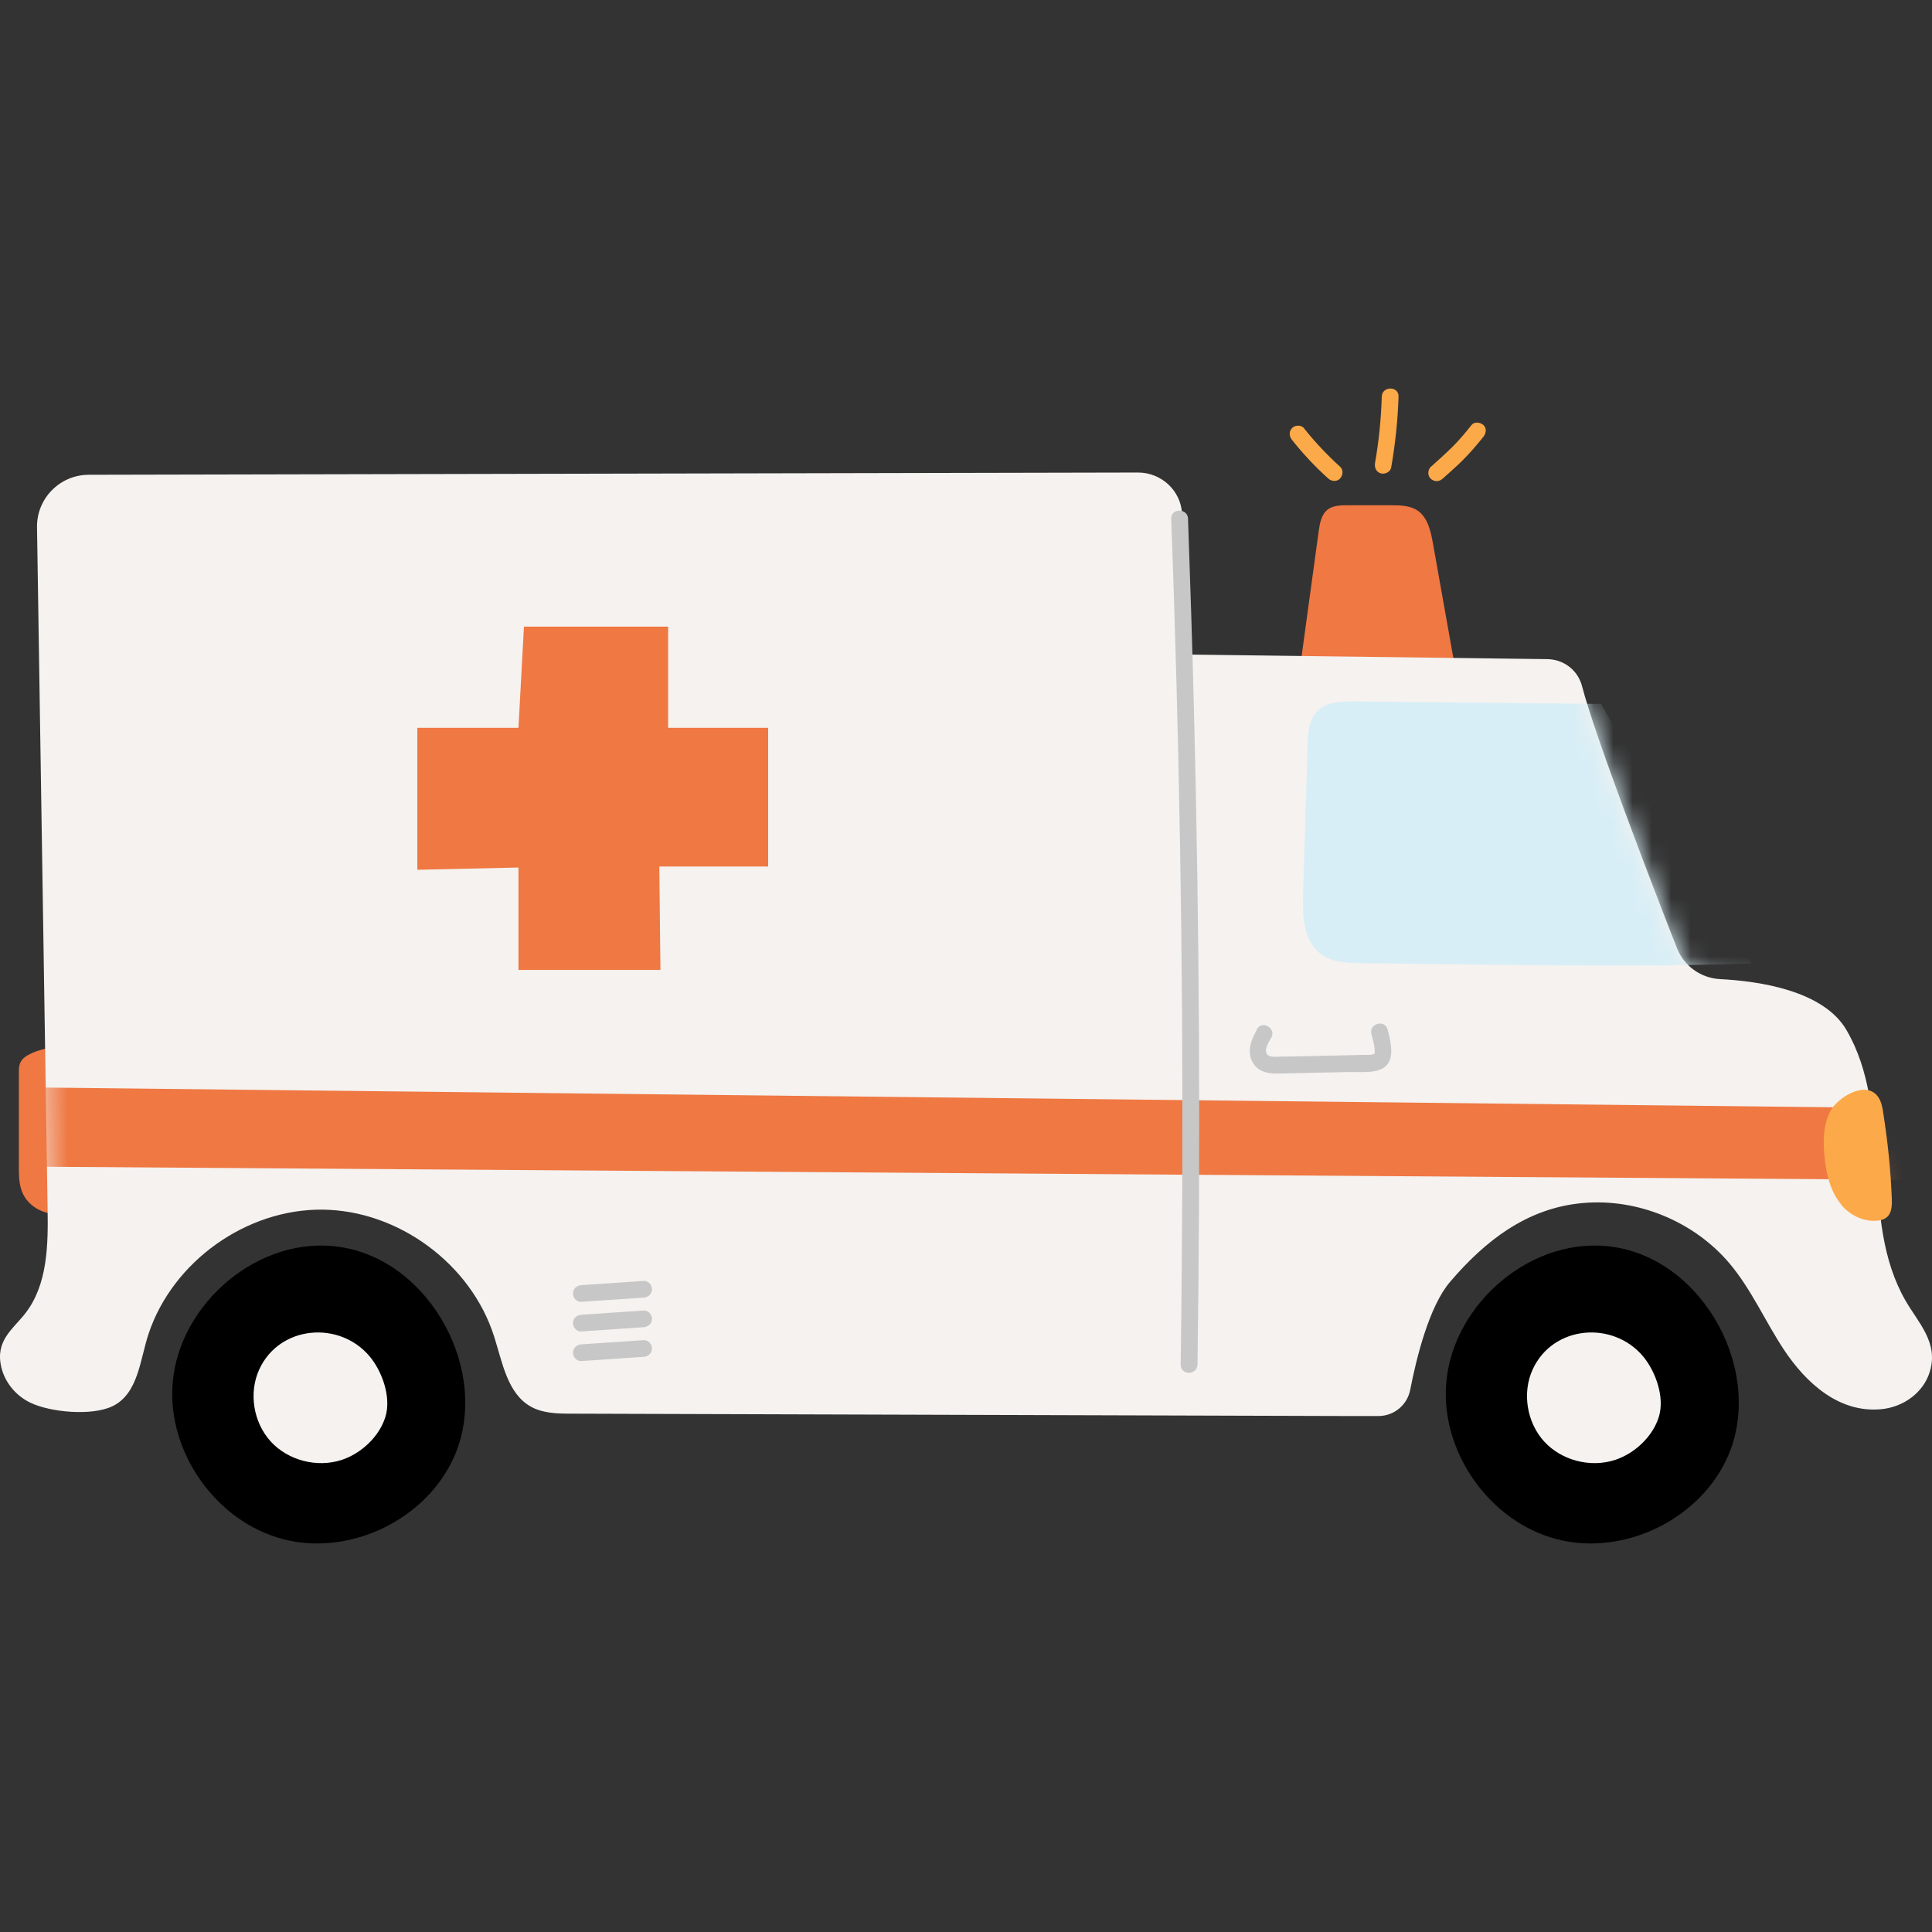 <svg width="100" height="100" viewBox="0 0 100 100" fill="none" xmlns="http://www.w3.org/2000/svg">
<rect x="0" y="0" width="100" height="100" fill="#333333" stroke="none"/>
<path d="M3.069 54.24C2.541 54.208 2 54.324 1.53 54.568C1.337 54.665 1.15 54.794 1.06 54.987C0.976 55.154 0.976 55.347 0.976 55.541C0.976 57.144 0.976 58.747 0.976 60.351C0.976 60.801 0.976 61.272 1.143 61.69C1.452 62.469 2.354 62.952 3.172 62.791" fill="#EF7843"></path>
<path d="M67.275 34.664L68.254 27.504C68.312 27.092 68.389 26.641 68.711 26.383C68.994 26.158 69.387 26.152 69.754 26.152C70.507 26.152 71.261 26.152 72.014 26.152C72.478 26.152 72.98 26.165 73.367 26.422C73.894 26.776 74.049 27.472 74.165 28.103C74.545 30.247 74.925 32.391 75.311 34.536" fill="#EF7843"></path>
<path d="M81.918 62.27C79.033 62.527 76.857 64.234 75.047 66.359C73.965 67.633 73.309 70.306 72.993 71.935C72.839 72.727 72.15 73.294 71.345 73.294C70.797 73.294 70.224 73.294 69.928 73.294L29.579 73.171C28.865 73.171 28.118 73.158 27.493 72.817C26.257 72.135 26.006 70.518 25.574 69.172C24.383 65.425 20.629 62.65 16.694 62.611C12.76 62.572 8.954 65.283 7.699 69.011C7.248 70.338 7.171 72.147 5.812 72.791C4.737 73.3 2.605 73.1 1.575 72.605C0.834 72.251 0.261 71.574 0.068 70.769C-0.26 69.391 0.673 68.793 1.298 67.994C2.47 66.5 2.496 64.433 2.463 62.534L1.916 27.298C1.89 25.804 3.095 24.58 4.588 24.574L58.904 24.458C60.108 24.458 61.119 25.385 61.183 26.589C61.325 29.172 61.351 33.879 61.351 33.879L80.096 34.117C80.946 34.13 81.673 34.697 81.886 35.514C82.562 38.122 85.485 45.727 86.793 49.063C87.159 49.996 88.029 50.627 89.033 50.679C91.049 50.782 94.384 51.265 95.576 53.319C98.035 57.543 96.194 63.081 98.628 67.318C99.291 68.471 100.354 69.495 99.884 71.008C99.549 72.096 98.512 72.83 97.379 72.939C95.189 73.152 93.477 71.581 92.337 69.862C91.364 68.393 90.656 66.745 89.523 65.399C87.688 63.223 84.758 62.012 81.924 62.27H81.918Z" fill="#F5F2EF"></path>
<mask id="mask0_282_5875" style="mask-type:luminance" maskUnits="userSpaceOnUse" x="0" y="24" width="100" height="50">
<path d="M81.918 62.27C79.033 62.527 76.857 64.234 75.047 66.359C73.965 67.633 73.309 70.306 72.993 71.935C72.839 72.727 72.15 73.294 71.345 73.294C70.797 73.294 70.224 73.294 69.928 73.294L29.579 73.171C28.865 73.171 28.118 73.158 27.493 72.817C26.257 72.135 26.006 70.518 25.574 69.172C24.383 65.425 20.629 62.65 16.694 62.611C12.76 62.572 8.954 65.283 7.699 69.011C7.248 70.338 7.171 72.147 5.812 72.791C4.737 73.3 2.605 73.1 1.575 72.605C0.834 72.251 0.261 71.574 0.068 70.769C-0.26 69.391 0.673 68.793 1.298 67.994C2.47 66.5 2.496 64.433 2.463 62.534L1.916 27.298C1.89 25.804 3.095 24.58 4.588 24.574L58.904 24.458C60.108 24.458 61.119 25.385 61.183 26.589C61.325 29.172 61.351 33.879 61.351 33.879L80.096 34.117C80.946 34.13 81.673 34.697 81.886 35.514C82.562 38.122 85.485 45.727 86.793 49.063C87.159 49.996 88.029 50.627 89.033 50.679C91.049 50.782 94.384 51.265 95.576 53.319C98.035 57.543 96.194 63.081 98.628 67.318C99.291 68.471 100.354 69.495 99.884 71.008C99.549 72.096 98.512 72.83 97.379 72.939C95.189 73.152 93.477 71.581 92.337 69.862C91.364 68.393 90.656 66.745 89.523 65.399C87.688 63.223 84.758 62.012 81.924 62.27H81.918Z" fill="white"></path>
</mask>
<g mask="url(#mask0_282_5875)">
<path d="M0.641 56.274L100.521 57.376V61.078L-0.518 60.37" fill="#EF7843"></path>
<path d="M82.871 36.435C78.602 36.39 74.339 36.351 70.07 36.306C69.406 36.3 68.672 36.319 68.202 36.789C67.745 37.24 67.7 37.948 67.681 38.586C67.603 41.155 67.526 43.718 67.449 46.287C67.417 47.375 67.449 48.618 68.286 49.32C68.962 49.887 69.928 49.842 70.81 49.855C77.765 49.925 84.429 50.086 90.65 49.867" fill="#D8EEF6"></path>
</g>
<path d="M89.446 75.354C91.313 71.046 88.241 65.283 83.56 64.549C79.362 63.886 75.183 67.447 74.854 71.606C74.571 75.174 77.114 78.767 80.579 79.668C84.043 80.57 88.022 78.638 89.446 75.354Z" fill="black"></path>
<path d="M83.592 75.567C84.597 75.238 85.537 74.375 85.859 73.345C86.181 72.315 85.685 70.975 85.054 70.216C83.489 68.335 80.373 68.599 79.329 70.885C78.776 72.096 79.027 73.628 79.928 74.614C80.83 75.599 82.324 75.979 83.592 75.567Z" fill="#F5F2EF"></path>
<path d="M23.526 75.354C25.394 71.046 22.322 65.283 17.641 64.549C13.443 63.886 9.263 67.447 8.935 71.606C8.652 75.174 11.195 78.767 14.659 79.668C18.124 80.57 22.103 78.638 23.526 75.354Z" fill="black"></path>
<path d="M17.68 75.567C18.684 75.238 19.624 74.375 19.946 73.345C20.268 72.315 19.772 70.975 19.141 70.216C17.576 68.335 14.46 68.599 13.417 70.885C12.863 72.096 13.114 73.628 14.015 74.614C14.917 75.599 16.411 75.979 17.68 75.567Z" fill="#F5F2EF"></path>
<path d="M95.293 62.334C94.719 61.639 94.513 60.705 94.43 59.81C94.359 59.018 94.372 58.174 94.758 57.479C95.125 56.816 96.535 55.914 97.179 56.732C97.372 56.977 97.43 57.292 97.475 57.601C97.707 59.069 97.862 60.557 97.92 62.044C97.952 62.746 97.797 63.171 97.044 63.19C96.374 63.21 95.705 62.856 95.286 62.34L95.293 62.334Z" fill="#FCA949"></path>
<path d="M26.836 37.671L27.12 32.436H34.583V37.671H39.76V44.851H34.126L34.184 50.202H26.836V44.903L21.601 45.019V37.671H26.836Z" fill="#EF7843"></path>
<path d="M60.623 26.847C61.042 38.187 61.235 49.539 61.196 60.885C61.183 64.137 61.158 67.382 61.112 70.634C61.106 71.194 61.969 71.194 61.982 70.634C62.143 59.288 62.085 47.936 61.795 36.59C61.711 33.338 61.608 30.092 61.492 26.847C61.473 26.293 60.604 26.287 60.623 26.847Z" fill="#C7C7C7"></path>
<path d="M65.066 53.28C64.835 53.693 64.628 54.13 64.706 54.613C64.77 55.006 65.021 55.328 65.395 55.463C65.8 55.618 66.29 55.56 66.715 55.553C67.23 55.547 67.751 55.534 68.267 55.521C68.782 55.508 69.278 55.502 69.786 55.489C70.263 55.476 70.797 55.528 71.261 55.418C72.298 55.167 72.021 54.053 71.821 53.287C71.679 52.746 70.849 52.978 70.984 53.519C71.055 53.802 71.151 54.105 71.158 54.401C71.158 54.536 71.158 54.549 71.023 54.581C70.887 54.613 70.739 54.6 70.598 54.6C69.857 54.62 69.117 54.633 68.382 54.652C67.681 54.665 66.985 54.691 66.283 54.691C66.097 54.691 65.684 54.755 65.569 54.549C65.42 54.298 65.684 53.918 65.8 53.712C66.077 53.222 65.324 52.785 65.053 53.274L65.066 53.28Z" fill="#C7C7C7"></path>
<path d="M30.088 67.382L33.314 67.164C33.546 67.151 33.746 66.977 33.746 66.732C33.746 66.507 33.546 66.281 33.314 66.301C32.239 66.372 31.163 66.449 30.088 66.52C29.856 66.532 29.657 66.706 29.657 66.951C29.657 67.177 29.856 67.402 30.088 67.382Z" fill="#C7C7C7"></path>
<path d="M30.088 68.915L33.314 68.696C33.546 68.683 33.746 68.509 33.746 68.265C33.746 68.039 33.546 67.814 33.314 67.833C32.239 67.904 31.163 67.981 30.088 68.052C29.856 68.065 29.657 68.239 29.657 68.484C29.657 68.709 29.856 68.934 30.088 68.915Z" fill="#C7C7C7"></path>
<path d="M30.088 70.448L33.314 70.228C33.546 70.216 33.746 70.042 33.746 69.797C33.746 69.572 33.546 69.346 33.314 69.366C32.239 69.436 31.163 69.514 30.088 69.585C29.856 69.597 29.657 69.771 29.657 70.016C29.657 70.241 29.856 70.467 30.088 70.448Z" fill="#C7C7C7"></path>
<path d="M69.361 24.155C68.685 23.544 68.054 22.874 67.487 22.159C67.346 21.979 67.017 21.998 66.876 22.159C66.702 22.346 66.728 22.584 66.876 22.771C67.442 23.486 68.067 24.155 68.75 24.767C68.917 24.922 69.2 24.948 69.361 24.767C69.516 24.6 69.542 24.317 69.361 24.155Z" fill="#FCA949"></path>
<path d="M72.008 24.194C72.22 22.983 72.349 21.76 72.388 20.53C72.407 19.97 71.538 19.97 71.519 20.53C71.486 21.683 71.37 22.829 71.171 23.969C71.132 24.2 71.235 24.439 71.474 24.503C71.68 24.561 71.969 24.432 72.008 24.2V24.194Z" fill="#FCA949"></path>
<path d="M74.667 24.78C75.041 24.445 75.427 24.11 75.781 23.75C76.135 23.389 76.464 23.003 76.779 22.61C76.921 22.43 76.966 22.166 76.779 21.998C76.625 21.857 76.316 21.811 76.168 21.998C75.852 22.391 75.53 22.784 75.17 23.138C74.809 23.492 74.429 23.833 74.056 24.168C73.888 24.323 73.888 24.632 74.056 24.78C74.236 24.947 74.487 24.941 74.667 24.78Z" fill="#FCA949"></path>
</svg>
